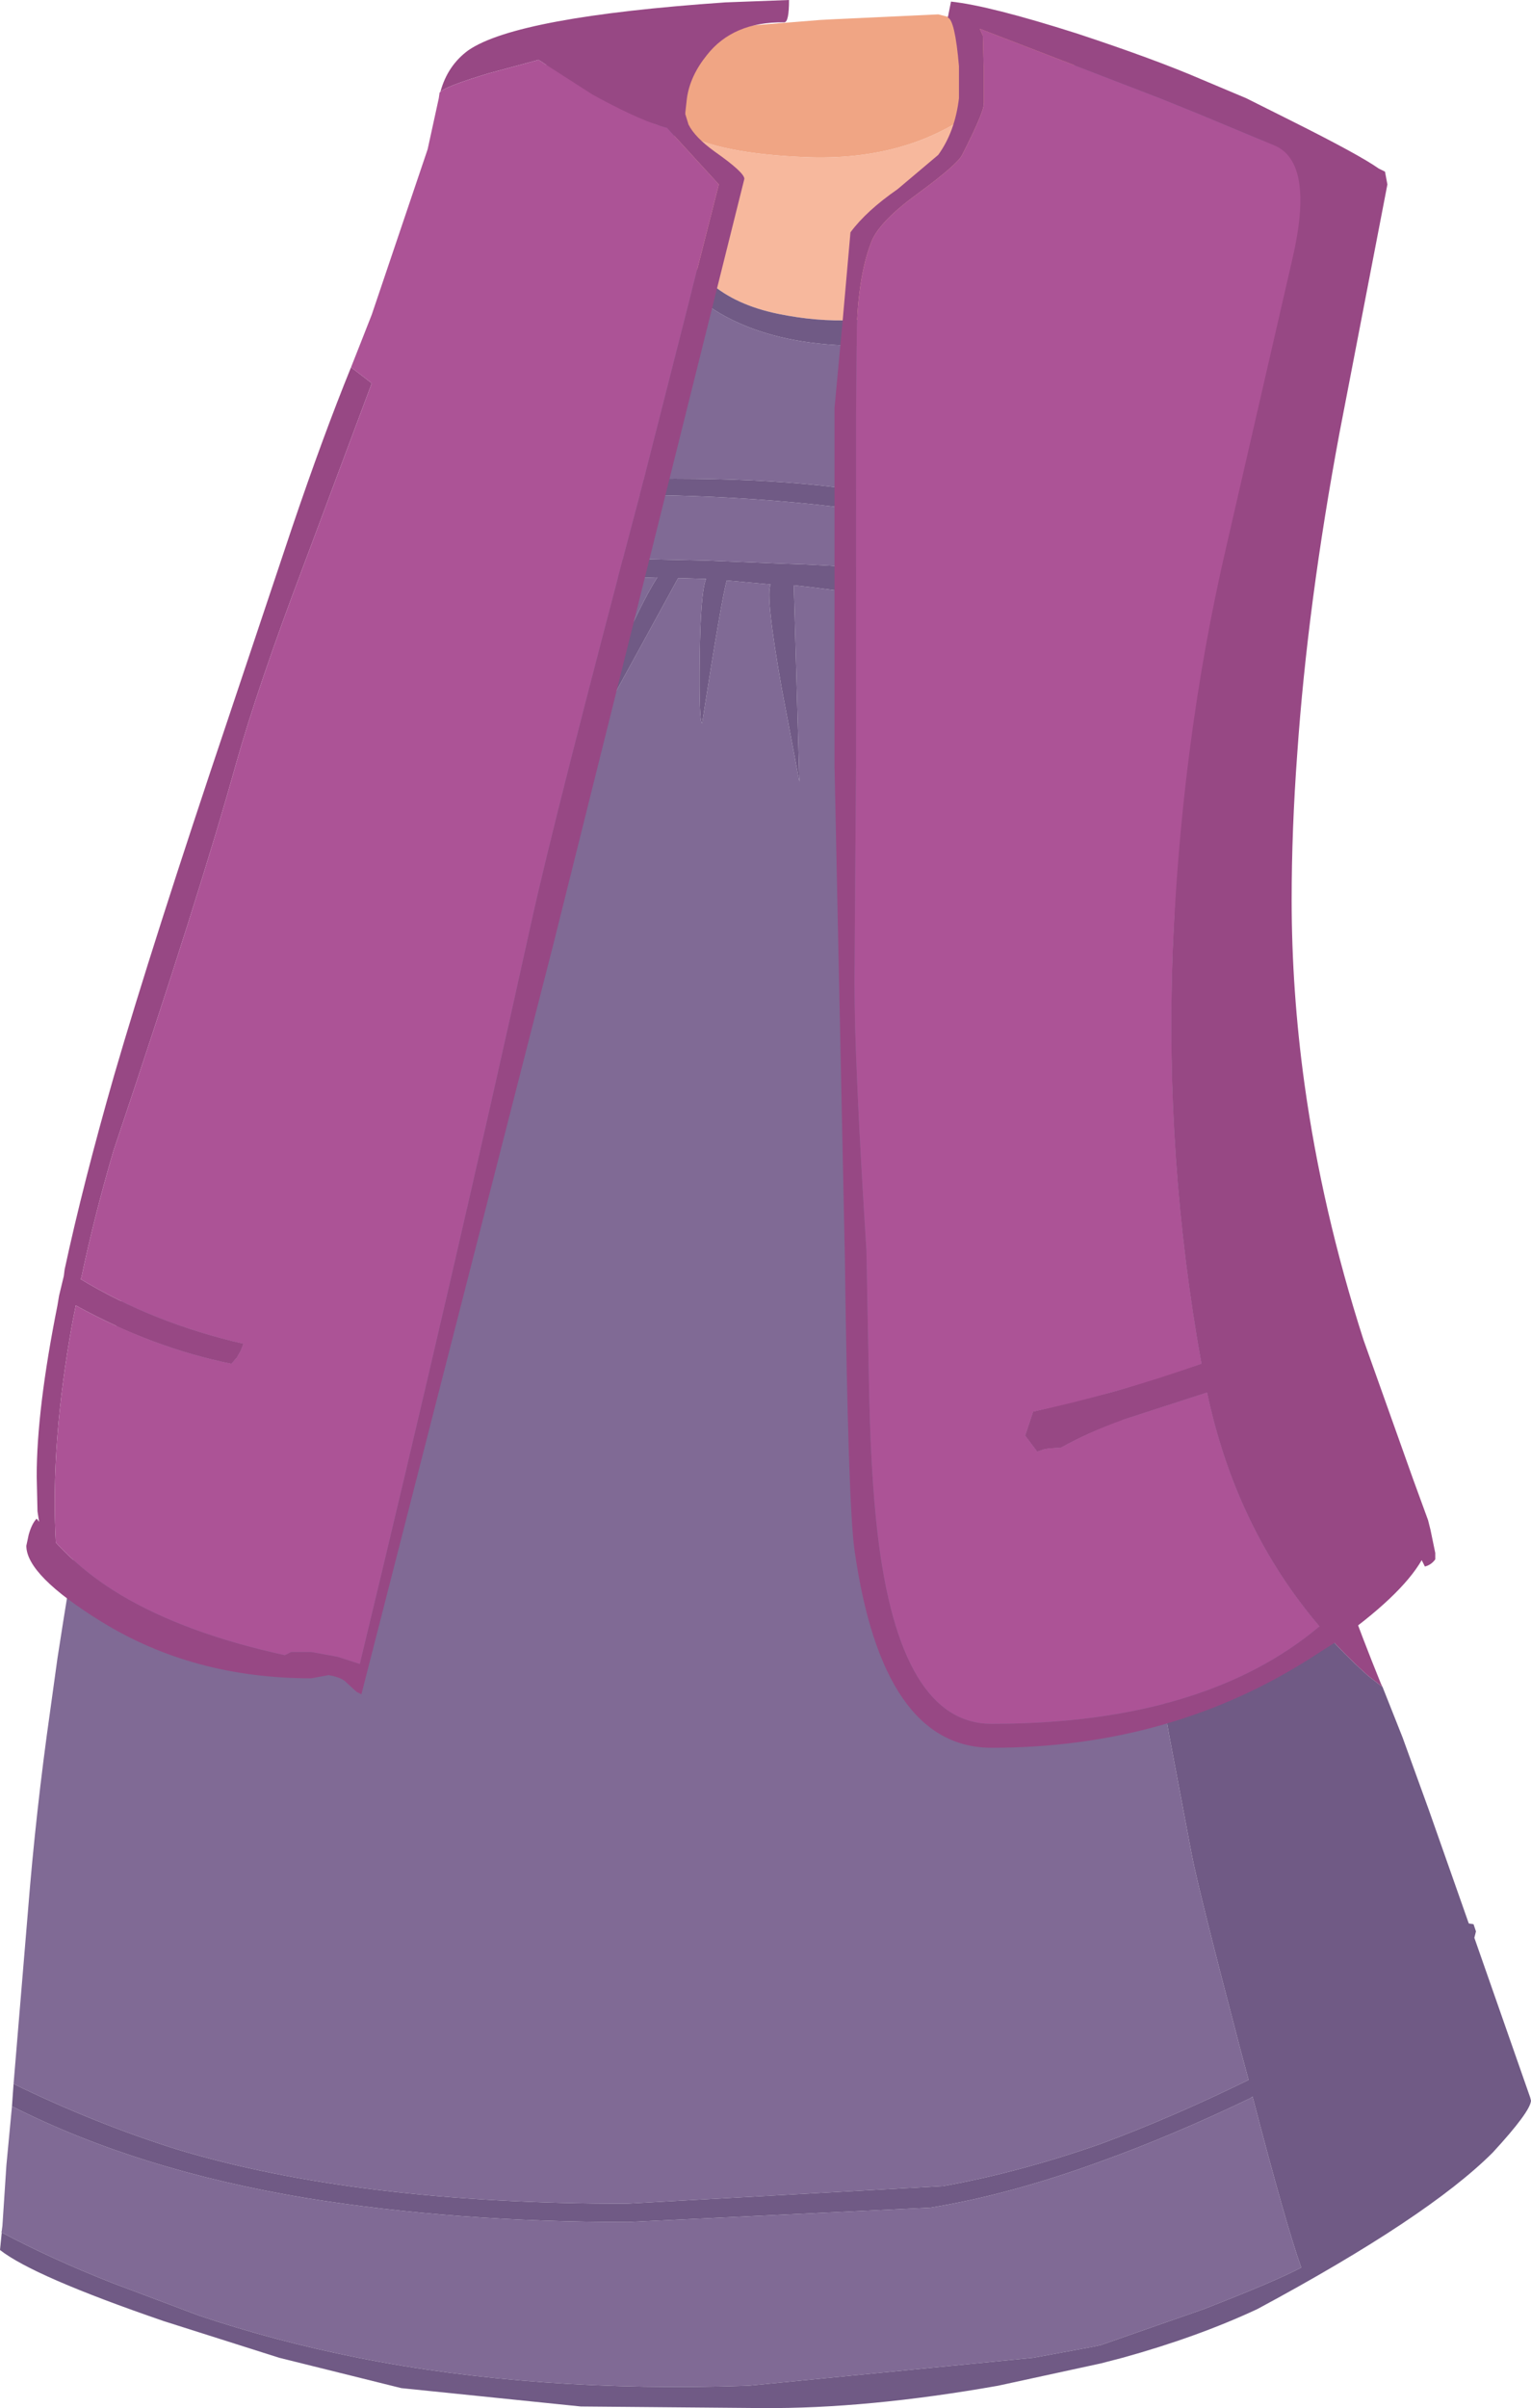 <?xml version="1.0" encoding="UTF-8" standalone="no"?>
<svg xmlns:xlink="http://www.w3.org/1999/xlink" height="150.8px" width="95.95px" xmlns="http://www.w3.org/2000/svg">
  <g transform="matrix(1.0, 0.0, 0.0, 1.0, 0.0, -10.85)">
    <path d="M67.1 15.55 L66.85 17.0 Q65.6 23.75 63.45 26.4 61.45 28.85 57.85 30.1 53.6 31.5 48.75 30.5 43.45 29.4 42.4 24.95 L42.3 19.95 42.3 19.85 42.25 18.95 42.25 18.9 42.25 18.8 42.3 18.85 42.4 18.9 42.45 18.95 42.6 19.05 Q44.95 20.5 50.75 20.7 57.6 20.9 62.05 17.0 L64.3 14.6 67.1 15.55" fill="#f7b89d" fill-rule="evenodd" stroke="none"/>
    <path d="M45.15 12.6 L51.4 12.1 52.35 12.05 58.8 11.75 65.15 13.35 67.65 14.1 67.1 15.55 64.3 14.6 62.05 17.0 Q57.6 20.9 50.75 20.7 44.95 20.5 42.6 19.05 L42.45 18.95 42.35 17.85 42.55 17.0 Q42.85 15.55 43.6 14.35 44.2 13.4 45.15 12.6" fill="#f0a584" fill-rule="evenodd" stroke="none"/>
    <path d="M24.3 35.35 L25.4 32.6 27.8 26.55 31.3 18.45 31.9 17.2 31.9 17.15 31.95 17.15 32.0 17.0 32.1 16.9 32.15 17.0 32.2 17.2 34.35 23.7 Q32.4 30.55 26.75 34.8 L26.0 35.35 24.3 35.35" fill="#ac5396" fill-rule="evenodd" stroke="none"/>
    <path d="M79.4 18.85 L80.45 19.35 80.55 19.4 Q83.45 20.8 85.55 23.0 L83.6 32.4 Q81.5 41.65 81.25 41.8 L81.0 43.85 Q77.3 71.45 77.15 73.5 76.8 77.8 77.3 83.2 77.8 88.2 78.85 92.45 80.45 98.75 82.3 104.55 84.25 110.65 86.55 116.3 L86.65 116.5 85.75 115.8 Q77.95 108.85 75.65 98.05 L70.4 99.75 70.25 99.85 Q68.2 100.55 66.5 101.5 L65.75 101.55 65.45 101.6 65.0 101.75 64.25 100.75 64.75 99.25 70.0 97.95 75.3 96.25 Q73.0 83.5 73.5 70.35 74.05 57.15 75.0 44.0 75.45 37.95 76.45 32.05 77.4 26.25 78.9 20.6 L79.4 18.85 M7.3 93.9 L7.6 92.35 Q11.1 94.05 15.25 95.0 L15.1 95.4 14.85 95.85 14.5 96.25 Q10.85 95.5 7.3 93.9 M34.05 14.95 L43.2 12.85 44.9 12.6 45.15 12.6 Q44.2 13.4 43.6 14.35 42.85 15.55 42.55 17.0 L42.35 17.85 42.45 18.95 42.4 18.9 42.3 18.85 42.25 18.8 42.25 18.9 Q39.4 18.35 36.9 17.0 L35.35 16.1 34.05 14.95 M14.5 96.25 L14.6 96.25 14.5 96.25" fill="#974884" fill-rule="evenodd" stroke="none"/>
    <path d="M78.9 20.6 Q77.4 26.25 76.45 32.05 73.2 38.1 71.45 45.15 L56.75 42.1 Q50.3 40.65 39.75 40.85 L27.95 41.45 21.8 41.95 23.5 37.45 24.3 35.35 26.0 35.35 26.75 34.8 Q32.4 30.55 34.35 23.7 L32.2 17.2 41.05 18.95 40.95 19.25 Q40.7 20.05 40.75 21.85 40.85 24.6 41.8 26.85 42.95 29.6 46.35 31.1 49.5 32.5 53.95 32.5 57.25 32.5 60.05 30.95 62.95 29.3 64.95 26.25 68.25 21.25 68.6 17.0 L68.6 16.2 71.15 17.0 Q73.35 17.8 76.05 19.15 L76.3 19.25 76.9 19.55 78.8 20.55 78.9 20.6 M70.0 97.95 L64.75 99.25 64.25 100.75 65.0 101.75 65.45 101.6 65.75 101.55 66.5 101.5 Q68.2 100.55 70.25 99.85 71.5 109.8 73.3 119.65 L74.7 127.05 Q75.15 129.35 77.7 139.05 L78.25 141.1 Q73.45 143.45 69.0 145.1 63.85 146.9 59.1 147.75 L39.25 148.85 Q22.35 148.85 11.1 145.45 6.0 143.85 0.85 141.35 L1.75 130.55 Q2.25 124.25 3.15 117.95 L3.6 114.7 Q5.05 105.3 6.85 96.0 L7.3 93.9 Q10.85 95.5 14.5 96.25 L14.85 95.85 15.1 95.4 15.25 95.0 Q11.1 94.05 7.6 92.35 L7.9 91.0 10.1 80.85 12.1 71.6 16.6 57.3 19.85 47.75 19.8 47.7 19.85 47.7 26.7 47.5 41.2 47.0 Q40.2 48.55 38.55 52.35 36.7 56.5 36.5 58.0 L42.5 47.05 44.25 47.1 Q43.9 47.95 43.85 52.05 43.8 56.0 44.0 56.15 45.25 48.15 45.55 47.2 L48.3 47.45 Q47.95 48.1 49.0 54.0 L50.1 59.8 49.75 47.5 Q59.85 48.6 70.15 51.6 67.15 69.75 68.95 88.45 L70.0 97.95 M0.15 150.25 L0.4 146.45 0.75 142.75 Q8.65 146.75 19.2 148.5 28.45 150.0 39.35 150.0 L58.3 149.1 Q63.25 148.3 69.0 146.2 73.45 144.6 78.35 142.25 L78.5 142.15 Q80.6 150.2 81.55 152.85 79.95 153.7 75.45 155.45 L69.0 157.7 68.55 157.8 64.75 158.5 46.9 160.25 Q33.55 160.7 22.45 158.5 17.2 157.45 12.45 155.85 L7.0 153.8 Q3.2 152.3 0.1 150.65 L0.15 150.25 M20.3 46.35 L21.4 43.2 27.85 42.35 40.75 41.85 Q51.5 42.0 60.4 43.9 L71.2 46.25 70.55 49.35 Q60.05 46.45 49.1 46.15 L44.2 45.95 37.2 45.8 Q31.55 45.75 27.15 45.95 L20.3 46.4 20.3 46.35 M14.5 96.25 L14.6 96.25 14.5 96.25" fill="#806a95" fill-rule="evenodd" stroke="none"/>
    <path d="M79.4 18.85 L78.9 20.6 78.8 20.55 76.9 19.55 76.3 19.25 76.05 19.15 Q73.35 17.8 71.15 17.0 L68.6 16.2 68.6 17.0 Q68.25 21.25 64.95 26.25 62.95 29.3 60.05 30.95 57.25 32.5 53.95 32.5 49.5 32.5 46.35 31.1 42.95 29.6 41.8 26.85 40.85 24.6 40.75 21.85 40.7 20.05 40.95 19.25 L41.05 18.95 32.2 17.2 32.15 17.0 32.1 16.9 Q32.9 15.35 33.25 15.2 L34.05 14.95 35.35 16.1 36.9 17.0 Q39.4 18.35 42.25 18.9 L42.25 18.95 42.3 19.85 42.3 19.95 42.4 24.95 Q43.45 29.4 48.75 30.5 53.6 31.5 57.85 30.1 61.45 28.85 63.45 26.4 65.6 23.75 66.85 17.0 L67.1 15.55 67.65 14.1 Q71.6 15.4 75.4 17.0 L76.7 17.55 76.95 17.7 79.25 18.75 79.4 18.85 M76.45 32.05 Q75.45 37.95 75.0 44.0 74.05 57.15 73.5 70.35 73.0 83.5 75.3 96.25 L70.0 97.95 68.95 88.45 Q67.15 69.75 70.15 51.6 59.85 48.6 49.75 47.5 L50.1 59.8 49.0 54.0 Q47.95 48.1 48.3 47.45 L45.55 47.2 Q45.25 48.15 44.0 56.15 43.8 56.0 43.85 52.05 43.9 47.95 44.25 47.1 L42.5 47.05 36.5 58.0 Q36.7 56.5 38.55 52.35 40.2 48.55 41.2 47.0 L26.7 47.5 19.85 47.7 20.3 46.35 20.3 46.4 27.15 45.95 Q31.55 45.75 37.2 45.8 L44.2 45.95 49.1 46.15 Q60.05 46.45 70.55 49.35 L71.2 46.25 60.4 43.9 Q51.5 42.0 40.75 41.85 L27.85 42.35 21.4 43.2 21.8 41.95 27.95 41.45 39.75 40.85 Q50.3 40.65 56.75 42.1 L71.45 45.15 Q73.2 38.1 76.45 32.05 M70.25 99.85 L70.4 99.75 75.65 98.05 Q77.95 108.85 85.75 115.8 L86.65 116.5 87.9 119.65 89.55 124.2 92.05 131.3 92.35 131.35 92.5 131.8 92.4 132.2 95.9 142.2 95.95 142.4 Q95.9 143.1 93.55 145.65 89.5 149.7 78.8 155.45 75.05 157.2 70.35 158.5 L69.0 158.85 62.55 160.25 Q54.35 161.7 47.75 161.65 L36.4 161.55 25.15 160.4 17.5 158.5 10.25 156.2 Q2.1 153.4 0.0 151.75 L0.15 150.25 0.1 150.65 Q3.2 152.3 7.0 153.8 L12.45 155.85 Q17.2 157.45 22.45 158.5 33.55 160.7 46.9 160.25 L64.75 158.5 68.55 157.8 69.0 157.7 75.45 155.45 Q79.95 153.7 81.55 152.85 80.6 150.2 78.5 142.15 L78.35 142.25 Q73.45 144.6 69.0 146.2 63.25 148.3 58.3 149.1 L39.35 150.0 Q28.45 150.0 19.2 148.5 8.65 146.75 0.75 142.75 L0.85 141.35 Q6.0 143.85 11.1 145.45 22.35 148.85 39.25 148.85 L59.1 147.75 Q63.85 146.9 69.0 145.1 73.45 143.45 78.25 141.1 L77.7 139.05 Q75.15 129.35 74.7 127.05 L73.3 119.65 Q71.5 109.8 70.25 99.85" fill="#705a85" fill-rule="evenodd" stroke="none"/>
    <path d="M83.95 37.95 Q81.95 48.65 81.3 58.05 80.95 62.8 80.95 67.2 80.95 72.9 81.75 78.7 82.85 86.65 85.45 94.75 L88.55 103.45 89.5 106.05 89.65 106.65 89.95 108.1 89.95 108.5 Q89.7 108.85 89.3 108.95 L89.1 108.55 Q87.8 110.8 83.6 113.75 L82.35 114.55 Q73.45 120.3 62.15 120.3 55.3 120.3 53.55 107.9 53.15 105.0 52.95 89.65 L52.3 58.8 52.3 36.4 52.8 31.05 53.3 25.4 Q54.3 24.05 56.25 22.7 L58.8 20.55 Q59.85 19.1 60.1 17.0 L60.1 15.0 Q59.85 12.1 59.4 11.95 L59.6 10.95 Q62.0 11.2 67.5 12.95 72.35 14.55 75.25 15.8 L78.1 17.0 80.9 18.4 Q85.2 20.55 86.4 21.4 L86.8 21.6 86.95 22.4 83.95 37.95 M61.6 13.1 L61.65 15.05 61.65 17.45 Q61.55 18.1 60.3 20.55 60.0 21.15 57.55 22.95 55.2 24.65 54.65 25.9 53.85 27.85 53.7 31.15 L53.65 36.9 53.65 58.9 53.55 72.35 Q53.55 77.35 54.3 89.15 L54.45 97.05 Q54.55 103.1 55.0 106.9 56.4 118.8 62.15 118.8 75.45 118.8 82.7 112.7 77.45 106.55 75.65 98.05 L70.4 99.75 Q68.3 100.5 66.5 101.5 L65.75 101.55 65.45 101.6 65.0 101.75 64.25 100.75 64.75 99.25 Q70.1 98.1 75.3 96.25 73.0 83.5 73.5 70.35 74.05 57.15 76.85 45.1 L81.0 27.05 Q82.4 21.0 79.85 19.95 L75.05 17.95 72.7 17.0 61.4 12.65 61.6 13.1 M27.6 16.6 Q28.05 14.95 29.35 14.0 32.4 11.9 45.45 11.0 L49.45 10.85 Q49.45 12.25 49.15 12.25 45.95 12.2 44.3 14.3 43.25 15.6 43.05 17.0 L42.95 17.9 42.95 18.0 43.15 18.65 Q43.55 19.45 44.8 20.35 46.65 21.65 46.65 22.05 L34.7 69.9 22.65 116.95 22.35 116.8 21.75 116.25 Q21.45 115.9 20.6 115.75 L19.5 115.95 Q12.1 115.95 6.35 112.4 1.65 109.5 1.65 107.65 L1.8 106.95 Q2.0 106.25 2.3 105.95 L2.45 106.15 2.35 105.5 2.3 103.3 Q2.3 99.1 3.6 92.6 L3.7 92.0 4.0 90.75 4.05 90.35 Q5.2 85.0 7.15 78.2 9.55 69.95 14.35 55.7 L18.3 43.9 Q20.25 38.15 22.0 33.85 L23.3 34.85 19.05 46.2 Q16.2 53.7 14.8 58.65 12.55 66.75 7.1 82.95 5.9 87.05 5.1 90.85 L5.05 90.95 Q9.6 93.7 15.25 95.0 L15.1 95.4 14.85 95.85 14.5 96.25 Q9.55 95.25 4.75 92.6 L4.55 93.6 Q3.15 101.25 3.5 107.45 5.25 109.35 7.6 110.75 11.65 113.15 17.85 114.5 L18.25 114.3 19.5 114.3 21.15 114.6 22.55 115.05 Q28.45 90.6 33.3 68.6 34.75 62.0 40.2 41.45 L45.05 22.4 41.8 18.85 Q40.35 18.5 37.55 17.0 L37.1 16.75 33.75 14.6 30.6 15.45 Q27.95 16.25 27.6 16.6 M14.5 96.25 L14.6 96.25 14.5 96.25" fill="#974884" fill-rule="evenodd" stroke="none"/>
    <path d="M61.6 13.1 L61.4 12.65 72.7 17.0 75.05 17.95 79.85 19.95 Q82.4 21.0 81.0 27.05 L76.85 45.1 Q74.05 57.15 73.5 70.35 73.0 83.5 75.3 96.25 70.1 98.1 64.75 99.25 L64.25 100.75 65.0 101.75 65.45 101.6 65.75 101.55 66.5 101.5 Q68.3 100.5 70.4 99.75 L75.65 98.05 Q77.45 106.55 82.7 112.7 75.45 118.8 62.15 118.8 56.4 118.8 55.0 106.9 54.55 103.1 54.45 97.05 L54.3 89.15 Q53.55 77.35 53.55 72.35 L53.65 58.9 53.65 36.9 53.7 31.15 Q53.85 27.85 54.65 25.9 55.2 24.65 57.55 22.95 60.0 21.15 60.3 20.55 61.55 18.1 61.65 17.45 L61.65 15.05 61.6 13.1 M22.0 33.85 L22.75 31.95 23.3 30.55 26.8 20.2 27.5 17.0 27.55 16.65 27.6 16.6 Q27.95 16.25 30.6 15.45 L33.75 14.6 37.1 16.75 37.55 17.0 Q40.35 18.5 41.8 18.85 L45.05 22.4 40.2 41.45 Q34.75 62.0 33.3 68.6 28.45 90.6 22.55 115.05 L21.15 114.6 19.5 114.3 18.25 114.3 17.85 114.5 Q11.65 113.15 7.6 110.75 5.25 109.35 3.5 107.45 3.15 101.25 4.55 93.6 L4.75 92.6 Q9.55 95.25 14.5 96.25 L14.85 95.85 15.1 95.4 15.25 95.0 Q9.6 93.7 5.05 90.95 L5.1 90.85 Q5.9 87.05 7.1 82.95 12.55 66.75 14.8 58.65 16.2 53.7 19.05 46.2 L23.3 34.85 22.0 33.85 M14.5 96.25 L14.6 96.25 14.5 96.25" fill="#ac5396" fill-rule="evenodd" stroke="none"/>
  </g>
</svg>
